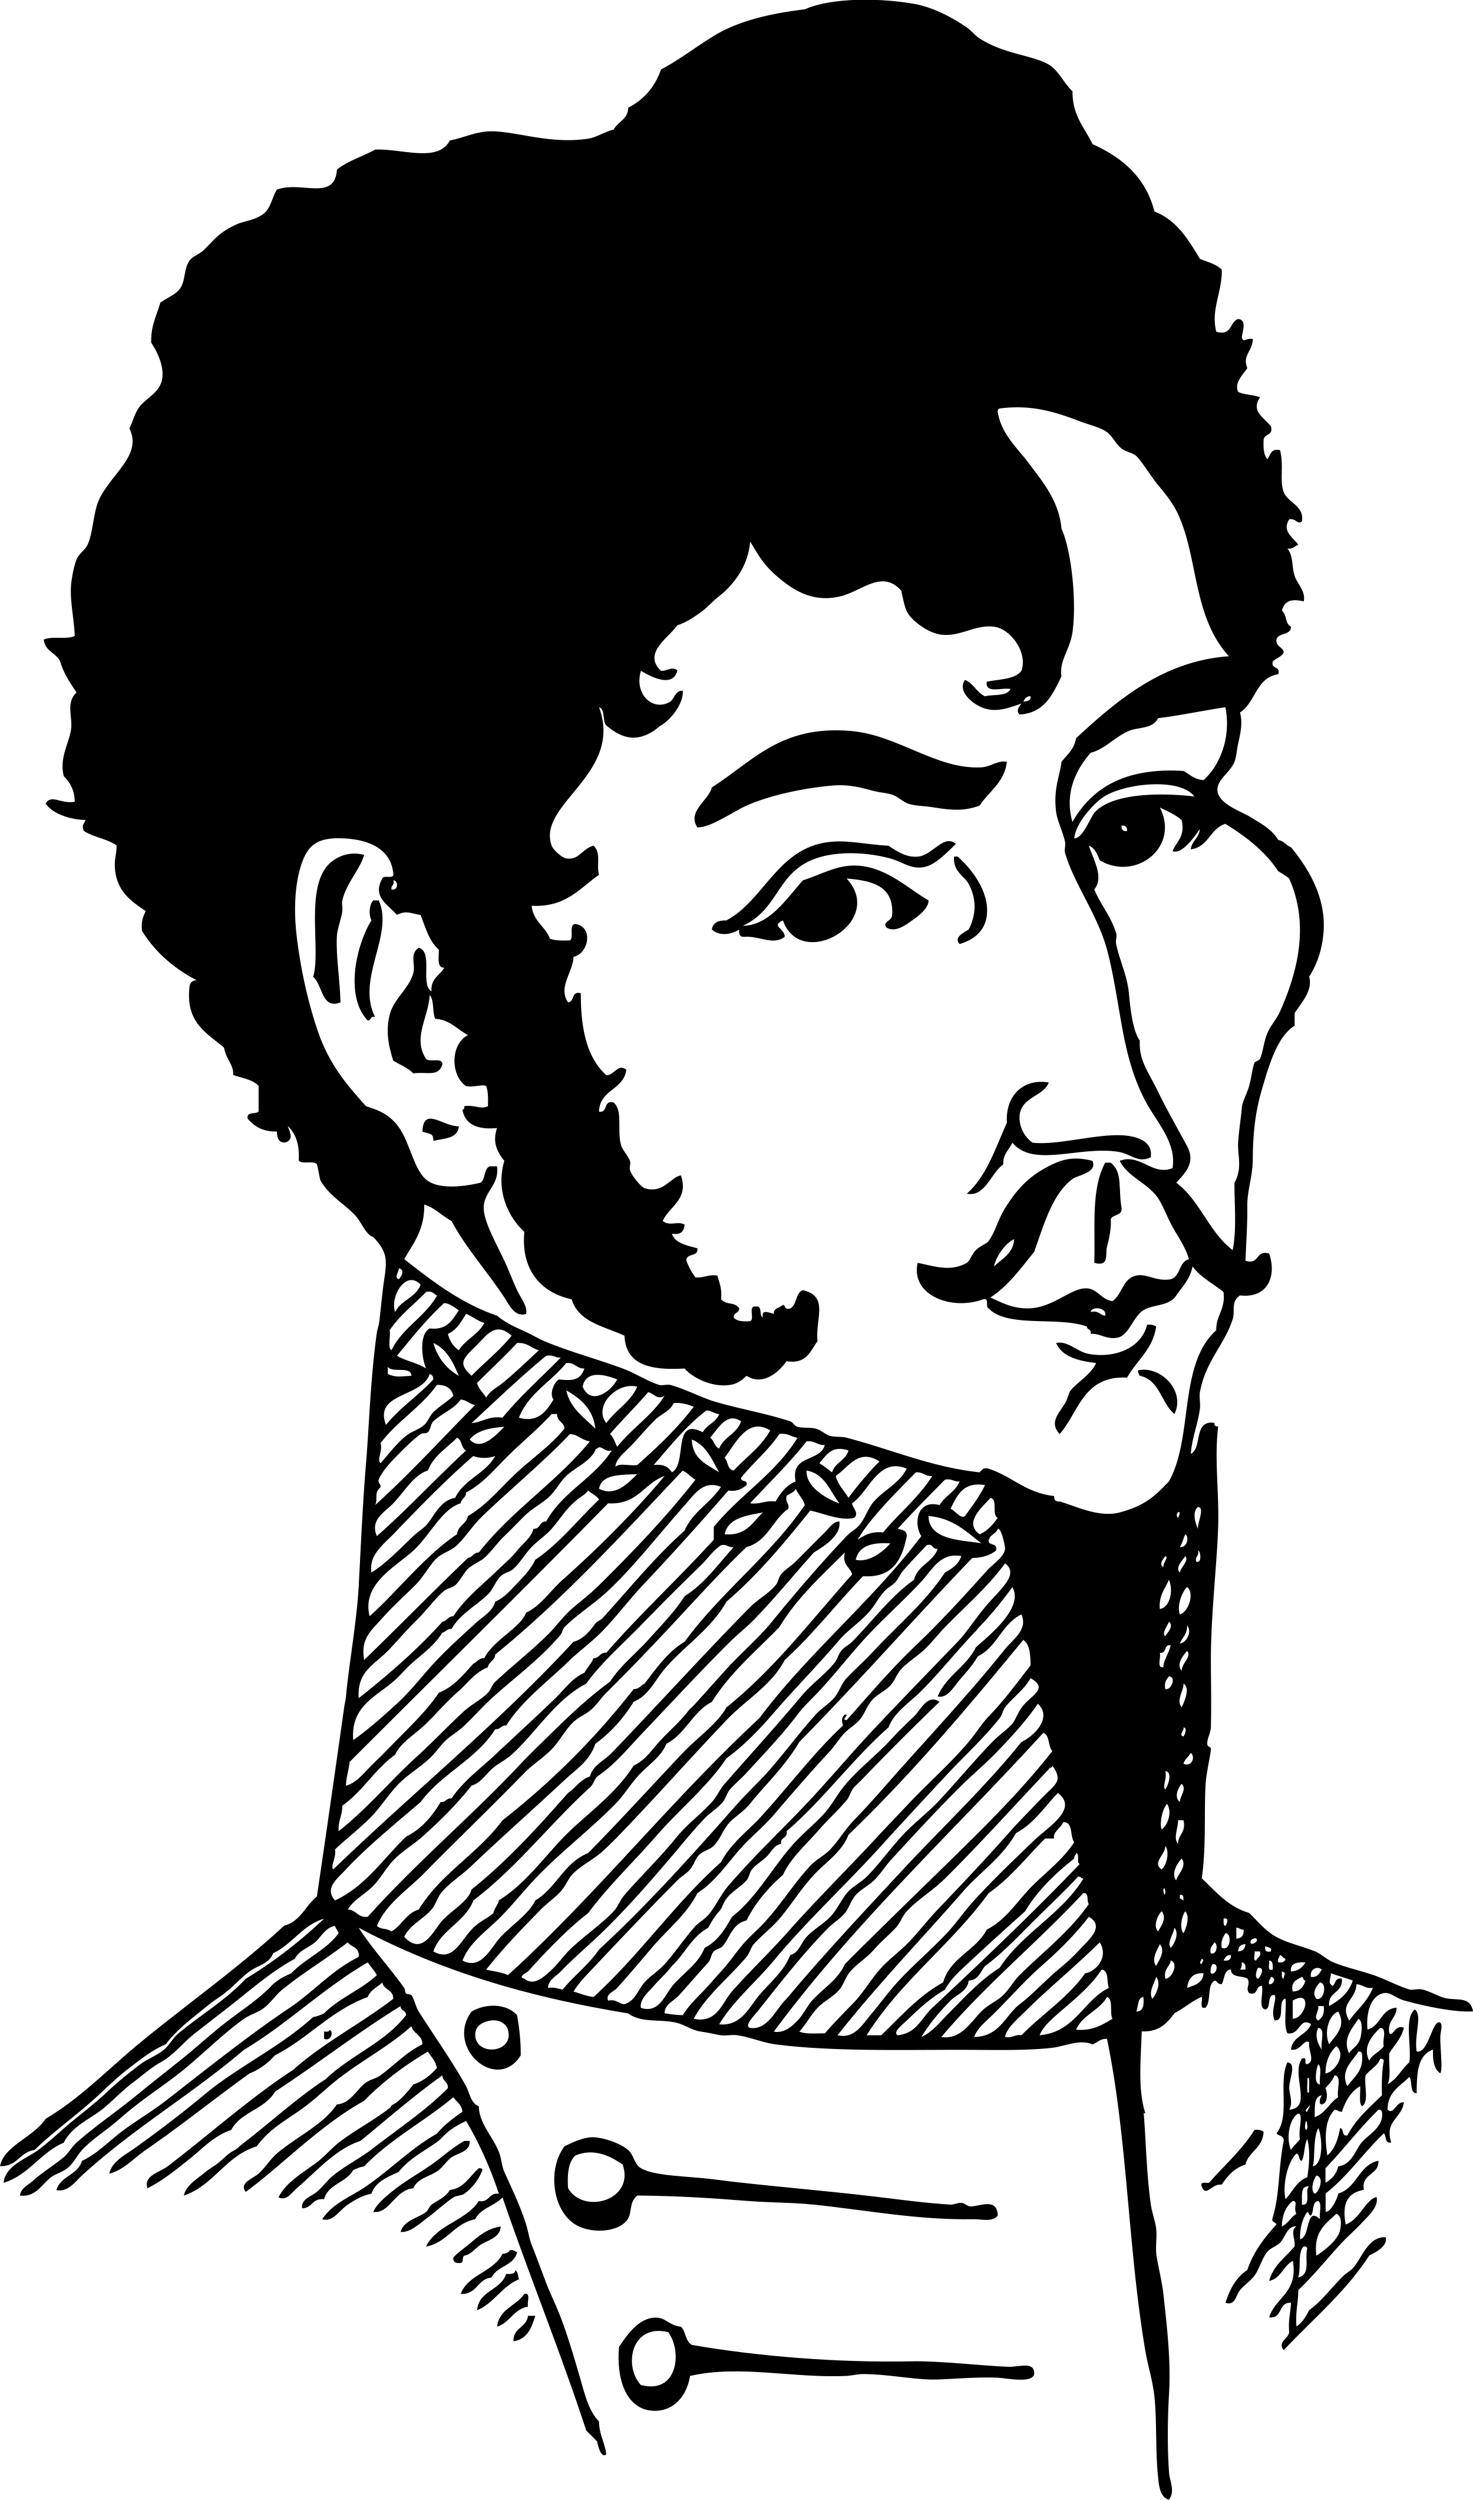 <svg xmlns="http://www.w3.org/2000/svg" viewBox="0 0 241.027 408.839"><g clip-rule="evenodd" fill-rule="evenodd"><path d="M164.76 124.61c-.441 3.432-2.944 4.802-4.47 7.15-2.311.839-4.238.841-7.447.298-1.417-.24-3.068-.23-4.172-.596-.953-.316-1.764-1.191-2.681-1.49-.897-.292-2.027-.35-2.979-.596-1.82-.47-3.93-1.148-6.853-.894-4.539.395-10.163 1.559-14.003 3.277-1.352.605-2.542 1.396-3.873 2.085-1.214.629-2.654 1.443-4.171 1.49-1.704-2.663 1.769-4.329 2.383-6.555 6.878-4.425 11.26-10.154 22.643-9.236 7.764.626 14.036 6.35 21.451 5.958 1.47-.07 2.75-1.23 4.17-.89zM59.586 139.81c-.748 2.55-2.853 4.477-3.575 7.448-.125.514.088 1.136 0 1.788-.179 1.319-.834 2.826-.894 4.171-.147 3.329.514 7.041.596 10.725-3.137 1.206-2.892-2.894-4.469-4.171 1.256-4.068-1.165-13.528 2.085-17.876 1.098-1.47 3.45-2.83 6.257-2.08zM156.12 140.1h.597c2.058 1.83 5.185 5.548 4.767 9.534-.254 2.421-1.878 4.007-4.469 4.767-1.057-1.172.851-1.917 1.489-2.383 1.197-2.28 1.371-4.89 0-7.448-.76-1.39-2.58-1.98-2.39-4.47zM61.076 147.26h.894c2.571 5.619-3.776 12.821-.596 19.068-.813-.217-.6.592-1.192.596-3.875-4.046-1.815-12.587.596-16.386-.487-1.03-.349-2.57.298-3.28zM171.61 177.05c-.843 2.281-4.459 2.296-4.768 5.363-.152 1.522.559 3.362 2.086 4.469 3.956.51 10.536-1.502 14.896-1.192 2.118.151 4.876.88 4.469 3.575-2.089 1.055-3.219-.568-5.362-.894-6.409-.975-13.843 2.678-17.28-1.49-.509 1.179-1.561 1.816-1.489 3.575-2.044 1.357-2.924 5.385-5.959 4.767 3.23-2.828 4.678-7.438 6.555-11.619-.26-4.58 2.82-7.25 6.85-6.56zM75.079 184.2c-.142 2.043-2.395 1.975-4.171 2.384.025-1.272-.5-1.085-1.788-1.49.154-4.25 3.348-.83 5.959-.89z"/><path d="M179.06 206.54c.177-6.141-.554-12.038 1.787-16.386h.894c2.01 1.55 1.213 4.284 1.788 7.448.088 1.28-1.414.97-1.788 1.788.132 1.268-.198 3.024-.596 4.469-.34 1.25.46 3.38-2.08 2.68zM189.19 216.97c-.58 3.789-3.205 5.534-4.767 8.342-7.146-.394-7.888 5.618-11.023 9.236-1.771-1.865-.167-3.355.894-5.064.408-.657.54-1.659.895-2.086 1.115-1.346 3.375-2.645 4.171-4.469-2.926-.352-5.547-1.008-6.555-3.277 1.889-.449 3.4 1.426 5.362 1.787 4.147.764 8.593-.906 9.534-4.767.7-.09 1.15.05 1.5.3zM192.17 231.27c-2.182-1.791-2.366-5.578-5.66-6.257-.158-.239-.312-.483-.298-.894 3.69-.82 7.83 3.37 5.96 7.15zM84.613 329.59c.358 2.024.611 4.155.596 6.555-3.85 6.213-12.451-1.227-8.044-7.15 2.267-1.37 5.731-1.36 7.448.6zm-6.853 3.28c.115 3.47 6.414 2.974 5.363-.894-.243-.896-1.348-1.796-2.979-1.49-1.51.28-2.427 1.06-2.384 2.38zM53.926 331.97c.757.397.188 1.947-.894 1.489v-1.191c.423.03.843.05.894-.3zM206.76 348.66c-.105 2.676-2.416 3.146-2.979 5.363-1.822.561-2.922 1.845-3.873 3.277-1.658-.23-2.542 2.167-3.277.298-.3-.896.664-.528 1.192-.597 2.517-2.846 5.378-5.347 7.448-8.64.69-.1 1.15.05 1.49.3zM163.27 362.36c-.906 1.127-2.712.575-3.873.596-9.192.166-17.804-1.515-26.218-2.384-3.458-.356-7.177-.316-10.726-.596-6.172-.485-11.414-.831-18.174-.894-1.497 1.239-.697 2.911-1.787 4.171-1.537 1.776-5.294 2.013-7.747.894-4.23-1.929-5.37-9.106-2.383-13.108 1.491-.748 3.222-1.53 4.767-1.49 1.557.041 4.334.945 5.661 2.086.925.795.975 2.305 2.085 2.979 2.17 1.319 7.972 1.31 11.619 1.787 8.334 1.091 17.576 1.755 27.708 2.979 3.768.455 6.828.89 11.321 1.191.521.035 1.237-.345 1.788-.298.53.046 1.012.583 1.489.596 1.41.03 4.39-1.54 4.46 1.48zm-69.124-9.83c-1.131 1.055-1.363 3.007-1.192 5.363 2.5 4.331 10.956 2.02 8.938-3.873-2.003-1.39-4.69-2.75-7.744-1.49zM76.867 350.15c.086 1.797-2.006 1.997-2.979 2.681-.778.547-1.335 1.487-2.085 2.086-1.323 1.056-3.459 1.248-4.171 2.979-3.038.265-3.893 4.215-6.554 3.873.521-1.254 1.915-2.403 2.979-3.277 2.078-1.706 4.163-2.809 6.555-4.469 1.744-1.211 3.258-2.685 5.363-3.873h.892zM78.356 354.62c.347-.049.53.065.596.298-.576 1.424-1.575 2.879-2.979 3.873-.463.328-1.303.277-1.788.596-1.434.943-2.737 2.243-4.171 3.277-1.399 1.01-2.77 2.465-4.469 2.384.524-1.929 2.824-2.239 4.171-3.277.347-.268.542-.927.894-1.192.874-.66 2.275-1.158 2.979-2.383 2.455-.34 3.255-2.32 4.767-3.58zM81.931 364.15c-.078 1.845-2.143 2.228-3.277 2.979-.967.642-1.53 1.577-2.681 1.788-.413.183-.045 1.146-.596 1.191-.779.084-1.282-.108-1.192-.894.508-.581 1.207-1.109 2.085-1.788 1.64-1.27 2.968-2.84 5.661-3.28zM84.613 368.32c-.479 2.301-3.316 2.245-4.171 4.171-2.369.213-2.335 2.828-5.064 2.681 1.236-3.232 5.37-3.567 6.852-6.554.555-.041.996-.196 1.192-.597.621-.12.788.21 1.191.3zM84.315 371.3c.442.253.431.96.596 1.49-2.819 1.153-4.055 3.89-6.853 5.064.292-3.283 3.91-3.24 4.767-5.959.739.05 1.446.06 1.49-.59zM85.804 375.17c1.133-.238.379 1.409.596 2.086-2.386.395-2.938 2.624-5.065 3.277.343-2.94 3.169-3.39 4.469-5.37zM87.592 378.75c-.599 1.983-1.327 3.837-3.575 4.172-.078-2.264 2.159-2.212 2.384-4.172h1.191zM112.92 388.58c-.611 3.756-3.196 6.111-6.554 5.661-3.996-.536-5.563-5.313-5.065-10.428 1.299-1.912 3.185-4.731 5.958-4.768 1.719-.021 2.289 1.352 4.171 1.49.807.782.723 2.455 1.788 2.979 10.851 1.902 24.271 2.945 36.049 2.681 4.379-.098 12.16.798 15.791.895 1.746.046 3.979-.875 4.171.894.214 1.983-4.449.963-5.959.894-3.959-.181-8.785.366-11.023.298-3.533-.107-7.153-.884-11.023-.894-.856-.002-1.863.26-2.681.298-8.75.42-17.51-1.86-25.63.01zm-8.05 1.49c6.009 1.591 6.828-5.457 4.469-8.64-6.07-1.49-7.35 5.57-4.47 8.64z"/><path d="M191.27 408.84c-1.568-.433-1.656-2.636-1.788-3.873-.438-4.12-.163-9.126-.596-13.109-.272-2.517-1.061-4.915-1.489-7.448-2.836-16.761-2.908-34.807-6.257-50.946-1.161-.068-1.545.64-2.383.894-2.153-.918-4.52.361-6.853.596-4.57.461-9.496.302-14.599.299-10.104-.008-21.236.291-30.39-.895-2.119-.274-4.21-1.196-6.256-1.489-.858-.123-1.852.107-2.681 0-1-.13-1.652-.367-3.277-.596-1.489-.21-2.762-1.191-4.171-1.49-2.728-.577-5.586.094-7.746-1.489-17.051-2.795-30.997-7.074-44.094-14.003 2.219 3.435 4.965 6.355 7.448 9.832.138.193.124.695.298.894.142.162.791.148.894.298.499.727.667 1.853 1.192 2.682 2.272 3.589 5.482 8.124 7.746 12.215.592 1.07.716 2.731 2.085 3.277.043 2.802 2.252 4.885 3.277 7.448.416 1.039.461 2.31.894 3.277 1.05 2.351 2.589 5.479 3.575 8.64.355 1.138.476 2.229.894 3.277.727 1.822 1.433 3.753 2.383 6.257.679 1.789 1.489 3.335 2.384 5.66 1.237 3.218 2.384 7.193 3.575 11.322.559 1.938 1.211 4.168 2.681 5.66.028 2.157.942 3.427 1.192 5.363-.775.755-1.35-1.218-1.49-2.086a136.928 136.928 0 00-1.788-1.787c-4.27-13.011-9.291-25.27-13.705-38.136-1.266 1.415-3.605 1.758-4.469 3.575-3.487.685-4.533 3.81-8.044 4.469 1.754-3.608 6.53-4.195 8.64-7.448 1.797.308 1.558-1.421 3.277-1.191-1.428-4.332-3.23-8.289-5.363-11.917-1.149.575-2.267 1.159-3.277 2.085-.827.758-.854.968-2.085 1.788-1.751 1.167-4.234 2.592-5.661 4.469-1.826.855-3.787 1.576-4.469 3.575-1.452.266-2.739 1.024-3.873 1.787-1.397.939-2.408 2.883-4.171 2.384 1.667-2.604 4.71-3.688 7.15-5.362 3.958-2.718 7.423-6.275 11.619-8.641 1.168-1.414 2.646-2.518 4.171-3.575-.115-1.176-.962-1.619-1.49-2.383-4.695 3.944-10.393 6.887-14.599 11.321-.696.098-1.231.357-1.788.596-1.118 2.06-4.093 2.263-4.767 4.767-1.908-.22-1.919 1.458-3.575 1.49-.278-1.47 1.532-1.965 2.384-2.682.984-.828 1.729-1.907 2.681-2.682 2.011-1.635 4.464-2.845 6.555-4.469 4.141-3.216 8.722-6.255 12.215-9.832.075-1.068-.895-1.092-.894-2.085-4.69 3.354-8.989 7.1-13.407 10.726-4.055 1.296-7.278 5.065-10.428 7.746-.807.687-1.687 2.126-2.979 1.489 1.229-2.572 4.292-4.18 6.555-5.959 1.177-.925 2.153-2.104 3.277-2.979 2.563-1.997 5.569-3.533 8.342-5.661.31-.237.11-.359.596-.596 1.001-.487 2.435-2.145 3.277-3.277 1.657-.527 2.827-1.543 3.873-2.682-.233-1.157-.938-1.842-1.489-2.681-3.874 2.283-7.384 4.93-10.428 8.044-7.223 3.999-13.467 10.565-19.366 14.896-1.178-1.445 1.22-2.206 2.086-2.979 1.076-.962 1.957-2.4 2.979-3.277 3.177-2.724 7.658-4.754 9.832-8.044 2.264-.189 3.196-2.431 4.767-3.575.738-.537 1.665-.666 2.384-1.191 2.24-1.637 4.223-3.782 6.852-5.065-.009-1.579-1.487-1.69-1.788-2.979-3.835 3.495-8.822 5.937-13.109 9.534-1.615 1.355-3.022 2.737-5.065 4.171-2.522 1.771-5.241 3.274-7.15 5.959-5.106 1.547-6.961 6.346-11.917 8.044.323-1.691 2.335-2.843 3.575-3.873.666-.553 1.458-.981 2.085-1.489 1.119-.907 1.433-1.428 2.681-2.086.4-.211.854-.707 1.49-1.191 4.243-3.233 8.576-7.273 13.407-10.428 3.988-3.857 9.717-5.974 13.109-10.428.048-.843-.895-.694-.894-1.489-7.131 4.389-13.581 9.459-20.557 14.002-1.603 2.866-5.632 3.306-7.15 6.257-2.812.917-4.758 3.104-6.853 4.767-2.185 1.734-4.261 3.454-6.852 4.768-.69-2.07 2.016-2.62 3.277-3.575 6.497-4.924 13.498-11.196 20.558-15.791 4.929-4.405 11.111-7.559 16.386-11.619.034-1.523-1.557-1.422-1.788-2.682-.8.789-1.961 1.217-2.384 2.384-6.034 2.209-9.722 6.764-15.194 9.534-1.106 1.276-2.482 2.284-4.171 2.979-5.726 4.113-11.047 8.433-16.982 12.513-1.935 1.33-3.568 3.267-5.958 3.873.461-2.048 2.665-3.092 4.171-4.171 3.916-2.806 7.739-5.71 11.619-8.938 5.18-4.31 12.412-7.759 17.578-12.513.696-.098 1.23-.358 1.787-.596 2.461-2.504 6.067-3.864 8.64-6.257-.419-.772-1.008-1.375-1.49-2.085-7.286 4.233-13.058 9.981-20.259 14.301-8.455 7.223-18.209 12.921-26.516 20.557-1.085.998-2.274 2.757-4.171 2.384.665-2.314 3.509-2.45 4.171-4.768 2.621-1.235 4.571-3.392 6.852-5.064 2.249-1.649 4.665-3.074 6.853-4.767 6.289-4.865 13.254-10.497 20.259-15.194 4.017-2.694 6.821-6.099 11.322-8.343.19-1.58-1.175-1.605-1.788-2.383-3.454 2.671-7.186 4.874-10.726 7.746-1.032.836-1.844 2.104-2.979 2.979-.98.755-2.271 1.069-3.277 1.787-3.34 2.384-6.283 5.336-9.534 8.044-2.565 2.139-5.424 3.973-8.342 6.257-1.259.985-2.136 1.801-3.575 2.979-1.418 1.162-3.161 2.29-4.767 3.873-.99.976-1.595 2.404-2.681 3.277-.799.642-1.878.881-2.682 1.489-1.58 1.197-2.48 3.286-5.065 2.979.097-1.179 1.368-1.732 2.085-2.384 1.525-1.382 3.31-2.441 5.065-3.873.788-.643 1.269-1.659 2.085-2.383 3.077-2.729 6.616-5.109 9.832-7.746 2.447-2.008 4.892-3.914 7.448-5.959 2.298-1.839 4.622-3.989 7.15-5.959 2.259-1.759 4.702-3.334 6.852-5.362.304-.287.596-.621.894-.894.794-.728 1.692-1.235 2.979-1.788 2.319-2.448 5.741-3.792 7.746-6.555-.155-.44-.441-.751-.596-1.191-1.572.244-2.273 1.837-3.277 2.682-1.104.929-2.607 1.33-3.277 2.681-4.014 2.176-7.452 5.274-11.023 8.045-1.795 1.392-3.59 2.792-5.363 4.171-1.915 1.489-3.455 3.579-5.661 4.767-1.372.738-3.036 2.213-4.469 3.277-1.687 1.253-3.086 2.78-4.767 4.171-2.208 1.827-5.102 2.831-6.555 5.661-3.834 1.628-5.652 5.271-9.832 6.554.288-2.786 3.63-3.892 5.661-5.362 1.73-1.253 3.689-3.14 5.661-4.767 1.808-1.493 3.824-3.025 5.661-4.768 1.544-1.463 3.39-2.981 5.363-4.469 1.174-.885 2.737-1.445 3.873-2.383.904-.747 1.5-1.951 2.383-2.682 3.688-3.053 7.766-5.457 11.023-8.938 4.697-2.851 8.938-6.156 12.811-9.831-3.584 1.083-5.16 4.175-8.342 5.66-.597 1.723-2.616 2.038-3.873 2.979-1.573 1.178-2.638 2.539-4.469 3.873-.729.531-1.448.966-2.085 1.489-2.695 2.216-5.085 3.895-7.15 6.555-2.183.909-4.086 2.448-5.958 3.873-1.764 1.343-3.454 2.96-5.065 4.47-3.341 3.129-7.147 5.729-10.427 8.938-2.418.3-2.775 2.72-5.64 2.64.588-3.303 5.539-4.776 7.449-7.746 5.613-3.305 10.125-8.02 15.194-12.216 7.625-6.311 16.402-12.468 23.834-19.365 2.684-.692 3.485-3.268 5.363-4.767 1.477-9.969 3.039-20.84 4.469-30.985.093-.66.238-1.111.298-1.787.435-4.928 1.776-12.273 2.086-18.174.343-6.556.658-13.554 1.191-19.962.489-5.875.738-14.172 1.788-21.451.037-.251.195-.746.298-1.191.166-.717.535-5.142.894-7.448.504-3.242.439-4.504-1.788-6.853-1.302-.436-1.91-2.452-2.979-3.575-1.761-1.85-4.2-3.158-5.661-5.661-.25-.842-.346-1.839-.596-2.681-.543-.649-2.437.053-2.979-.596.188-2.671-.522-4.443-1.788-5.661.347 1.083 1.017 2.067-.298 2.682-1.242.149-1.43-.755-1.49-1.788-2.355.072-3.695-.873-4.767-2.085-.255-1.249 1.333-.652 1.788-1.192v-4.171c-.946-1.041-2.693-1.279-4.171-1.788.15-1.604-1.169-2.557-1.489-4.469-2.774-2.39-6.287-4.042-5.661-9.832.037-.758.434-1.155 1.192-1.192-3.724-1.937-6.762-4.559-8.938-8.044-.205-1.497.178-2.405.596-3.277-2.69-1.777-5.077-3.542-5.064-7.746.002-.908.296-1.775.298-2.979-1.495-1.087-3.822-1.342-5.363-2.383-.356-.889-.082-1.013.298-1.788-2.202-.023-5.276-.841-6.554-2.681.945-1.599 2.507.121 4.767-.298-.035-1.952-.788-3.185-1.788-4.171-.781-3.043.893-5.382 1.192-7.746.256-2.021-.894-4.273.894-5.958-1.03-1.552-2.098-3.066-2.681-5.065-.654-1.431-2.51-1.662-2.682-3.575 1.264-.623 3.801.027 5.065-.596-.11-2.926-.817-5.743-.596-8.342.099-1.161.453-3.086.894-4.171.402-.987 1.392-1.545 1.788-2.384.906-1.917.919-5.039 1.788-7.15.798-1.94 2.694-4.033 3.873-5.661 1.139-1.573 2.477-3.676 1.192-6.257.651-1.246.701-2.042 1.49-3.277 1.028-1.61 3.457-2.408 3.873-4.767.378-2.144-.9-4.631-1.788-5.959-.09-2.771.907-4.456 1.49-6.554 1.503-1.016 2.577-1.342 3.277-2.383.857-1.274.538-3.039 1.489-4.469.464-.697 1.623-1.04 2.384-1.788 1.934-1.901 2.418-2.81 5.363-4.171 1.129-.522 3.111-.668 4.469-1.788 1.095-.903 1.341-2.688 2.085-3.873 3.931-1.508 9.481 1.995 9.832-3.277 1.754-1.424 4.209-2.146 6.256-3.277 4.347-.197 10.293 2.208 12.215-1.49 2.585-.512 4.56-1.654 7.448-1.489 4.233.241 9.27 2.08 15.194 1.191 1.372-.206 2.673-1.131 4.171-1.49.679-1.307 2.332-1.641 2.384-3.575 2.562-1.311 4.359-3.387 5.363-6.256 3.181-1.668 5.648-3.691 8.938-5.661 3.633-2.175 8.743-3.491 14.599-4.171 3.911-1.774 11.515-1.997 17.876-.894 2.925.507 6.127 2.127 8.64 3.873.775.539 1.29 1.276 2.085 1.788 4.198 2.7 9.085 2.733 11.62 4.469 1.258.861 2.327 3.005 3.575 4.171-.037 4.009 1.996 5.949 3.277 8.64 4.853 2.198 8.7 5.401 10.129 11.023 3.662 1.403 5.533 4.597 7.448 7.746 1.26.528 2.723.853 3.575 1.788.073 3.612-1.854 6.601-.894 10.13 2.616.729 2.139-1.635 3.575-2.086 1.44.133.713 1.974.596 2.979.253 1.063.734.036 1.788.298-.05 2.113-1.733 2.524-.894 4.767-.682.99-2.202 2.452-1.49 3.873.976.514 2.529.45 3.575.894-1.603 2.28.776 3.395 1.788 4.767.402 1.495-1.021 1.163-1.192 2.085-.091 1.381.003 2.579.596 3.277.524-.667.548-1.836 2.086-1.49.652 2.71-.13 4.904.596 6.853.647 1.737 3.393 2.233 2.979 4.767-.687.691-.961-.551-2.086-.298-1.28 2.079.846 3.052 1.49 4.171-.623.172-.851.739-1.788.596 1.001 1.176.683 2.888 1.192 4.469.437 1.357 1.829 2.462 1.489 4.171-2.021-.44-3.062-.17-3.575 1.489.968 1.082.412 1.985 1.489 2.682-.036 1.453-2.1.879-2.383 2.085-.135 1.227 1.066 1.118 1.191 2.085-.343.749-1.247.938-1.787 1.49-.353 1.345 1.32.666.894 2.085-3.634.538-3.711 4.631-6.257 6.257.435 1.715.134 3.129-.298 5.064-.223.998-.317 2.284-.596 2.979-.626 1.562-2.234 2.535-2.682 3.873-.901 2.7 3.473 4.121 5.065 5.065 2.023 1.201 3.776 2.201 4.767 3.873.925.167 1.295.89 2.085 1.192 2.602 3.155 5.495 7.648 5.363 13.109-.072 2.984-.954 5.839-2.384 8.044.643 2.284-1.352 4.37-2.383 5.958v2.086c-2.747 1.692-4.066 5.975-5.363 10.427-1.186 4.07-1.47 7.674-1.489 11.62-.013 2.475-.921 4.886-.894 7.448.033 3.229-.194 6.073-.299 8.938 2.399.711 1.562-1.814 3.873-1.191 1.257 3.632-.171 7.391-4.767 6.853-1.55 1.041-.755 2.484-1.191 3.873-1.303 4.141-4.434 6.845-5.363 11.917-.155.85.104 1.834 0 2.682-.305 2.479-1.33 4.908-1.489 7.448 1.949-1.03.356-5.603 3.873-5.064-.109.506.232.562.596.596-.647 5.283.178 10.827 0 16.386-.201 6.333-1.214 14.424-1.191 22.047.011 3.527.098 6.814 0 10.726-.022.903-.593 1.793-.596 2.682-.003.642.625.45.596.894-.096 1.446-.79 3.804-.894 6.257-.205 4.812.12 9.832-.597 14.896 2.302 2.167 4.303 4.636 7.747 5.66 1.201 1.133 2.396 2.617 3.873 3.575 1.972 1.281 4.364 1.704 6.853 2.682 1.014.398 1.963 1.353 2.979 1.788 1.993.854 4.351 1.332 6.555 2.085 2.055.702 4.128 1.834 5.959 2.384.523.157 1.384-.156 2.085 0 1.46.325 2.899 1.314 4.171 1.489 2.056.283 3.665-.239 4.172 2.086-2.737.225-7.679-.766-11.322-1.788-1.277-.358-2.2-1.37-3.276-1.191-1.822.303-2.971 2.628-2.682 5.959 2.203-.578 2.178-3.384 4.767-3.575-.022 1.765-1.552 2.022-1.191 4.171.597.673.892-1.475 2.383-.894-.409 1.774-1.561 2.809-2.383 4.171-.148 1.639.328 3.903-.298 5.064 1.593-.791 2.282-2.484 3.575-3.575.377-2.801-.878-7.233.894-8.64 1.283.936-.134 4.156.298 6.853 1.814.416 2.452-4.494 3.575-4.768.879-.024.31 1.514.298 2.384-.028 2.056.423 5.229 0 5.959-1.032-.656-1.259-2.118-1.191-3.873-2.689.947-2.637 4.257-2.682 7.149-1.212-.078-.636-1.945-1.191-2.681-1.477 1.503-3.551 2.408-3.575 5.362 1.057.94 1.388-1.38 2.681-1.191-.452 2.784-3.167 2.937-2.085 6.555-1.103.208-.743-1.045-1.191-1.49-3.32 3.135-5.907 7.004-9.534 9.832v2.979c.688.18 1.801-1.766 2.086-2.979 3.058-.914 3.304-4.641 6.554-5.363.088 2.471-2.812 1.955-2.383 4.768-2.822.502-3.566 2.376-2.979 5.66 2.255-.727 3.349-4.195 5.064-4.469.372 1.594-1.438 3.157-2.383 4.171-1.22 1.308-2.415 2.308-3.575 3.575-2.308 2.521-4.496 5.246-6.853 7.448 0 2.086-.505 3.666-.298 5.959.965-.624 1.539-1.639 2.085-2.682 1.981-1.386 3.698-3.752 5.661-5.66.451-.439 1.132-.773 1.489-1.192 1.611-1.885 2.491-5.159 5.363-5.064.373 1.335-1.396 2.387-2.682 2.979-3.86 5.971-9.24 10.423-14.003 15.492-1.087-1.379.806-1.837.894-2.979-.18-1.868.226-3.151.298-4.767-2.135-.149-1.318 2.653-3.575 2.383 1.03-3.339 4.764-3.976 3.873-9.235-1.582.802-1.905 2.86-3.873 3.277.693-2.585 2.69-3.864 4.172-5.661.099-1.431-.767-2.497.298-3.277-1.577-.03-1.79 1.781-2.682 2.682-.596.602-1.538.836-2.086 1.49-.887 1.06-1.242 2.714-2.085 3.873-.623.856-1.695 1.577-2.384 2.383-.676.792-.75 2.627-2.384 2.086.72-2.261 1.771-4.189 3.576-5.363 1.026-3.045 2.836-5.307 4.767-7.448-.128-.468-.938-.254-.596-1.191 1.149-3.785.894-8.039 1.787-12.513.046-.841-.842-.747-1.191-1.192 2.287-2.843.26-8.206 1.787-11.619 1.58.172.31 2.685.298 4.171-.007.917.701 2.392 0 3.575 3.909-.288.251-5.735 2.086-8.342 1.059-.463.18 1.012.894.894 1.359-.559.052-2.292.298-3.575-.845-.631-1.448 1.52-2.979 1.192.24-2.244 2.627-2.34 3.277-4.172-1.951-1.242-1.771 1.92-3.873 1.49-.639-1.348-.141-3.832-.298-5.661-1.427.36.08 3.655-1.787 3.575-.718-1.632.413-3.339 0-4.171-1.35-.058-.504 2.078-1.49 2.384-1.285-.204-.273-2.705-.596-3.873-1.104-.013-.533 1.651-2.085 1.191-.68-.831.3-1.472-.298-2.384-.887-.504-2.681-.101-2.682-1.489-1.18.112-1.027 1.556-1.49 2.384-.935.146-.787-1.027-1.489-.299-.861.927-.281 3.294-1.191 4.172-1.077.282-.416-1.174-.597-1.788-1.66.723-2.893 1.874-4.469 2.682-1.193 1.587-2.455 3.106-5.362 2.979-.147 4.737-.662 9.499.596 13.406-.254.055-.281-.116-.298-.298.4 4.386.442 9.92 1.191 15.194.211 1.486.768 2.741.894 4.172.116 1.307-.127 2.589 0 3.873.153 1.539.909 4.25 1.192 6.852.566 5.223 1.211 10.622.894 16.089-.219 3.772-.309 8.5 0 12.811.07 1.41 1.08 3.15-.03 4.49zm1.49-324.75c-.961-2.045-2.213-3.48-3.277-4.767-1.148-1.389-2.68-3.941-3.574-4.767-.547-.504-1.658-.63-2.384-1.192-.948-.734-1.483-2.019-2.384-2.682-1.057-.777-2.866-1.176-4.469-1.787-3.966-1.513-7.867-2.771-13.109-2.086-.231.066-.346.25-.298.596.583 3.609 3.228 5.884 5.065 8.342 2.249 3.009 4.952 6.156 5.362 10.726 1.575 3.421 2.536 11.708 1.788 16.982-.396 2.783-2.218 4.664-1.788 7.15-1.438 2.931-2.734 6.004-6.853 6.257-.654-.627-.062-1.325.298-1.788-1.648.533-3.605 1.387-5.66.894-2.121-.509-4.95-2.868-3.575-4.767 1.412.574 1.907 2.065 3.277 2.681 1.428-.36 3.617.042 4.171-1.192-1.398-.29-4.209.833-3.873-1.191 2.049-.434 4.606-.359 5.66-1.788 1.054-2.954-1.678-6.656-4.171-7.15-3.262-.646-5.886 1.787-9.235 1.191-2.12-.376-4.345-2.224-5.065-3.277-.566-.829-.771-1.904-1.191-3.873-3.13-3.494-6.343.004-9.832.894-4.507 1.149-7.665-.933-9.831-2.681-2.614-2.109-3.418-3.489-5.065-6.257-.312 4.136-2.85 7.201-5.064 8.938-1.22.957-1.647 1.596-2.682 2.383-1.269.967-2.807 1.979-4.171 2.384-1.398 2.037-5.73 4.552-2.681 7.448.822.103 2.092-.855 2.681 0-.785 2.951-4.593.817-5.958 0-1.158 3.915 2.027 6.708 4.767 5.064.676-.405.91-1.964 2.085-1.787.136 2.113-1.988 4.751-3.575 5.661-.421.241-.854.679-1.192.894-2.967 1.883-5.221 1.207-7.746-.894-.672-.718-.131-2.65-1.192-2.979 4.04 10.926-10.244 15.812-7.746 22.643.255.698 1.68 1.976 2.383 2.085 2.114.332 2.568-1.6 4.469-2.085 1.296 1.204.417 3.159.894 4.767-3.183 2.18-5.387 5.338-11.023 5.065.241 2.54 2.218 3.343 2.979 5.363.835.356 2.056.328 3.277.298.711-.481-.241-2.625.894-2.682 3.021.432 2.174 4.87-.298 5.363-.098 2.571-2.584 4.958-.894 7.448 1.102-.09.477-1.906 2.085-1.489-.022 6.241 1.148 10.669 4.171 13.407 1.351.036 1.833-1.968 3.277-.894-.438 3.336-4.352 3.196-4.469 6.853 1.538.247.623-1.959 2.383-1.49 1.541 1.293.561 4.341 1.192 6.853.224.893 1.141 1.797 1.49 2.682.169.429-.126 1.043 0 1.489.291 1.031 1.889 2.821 2.383 2.979 3.091.991 4.32-1.883 5.958-2.085 1.333 3.895-1.902 5.051-2.979 7.448 1.116.934 2.434-.037 3.575.596-.079 1.114-.646 1.738-2.085 1.49.583 1.601 2.455 1.915 4.171 2.383.229 1.52-1.902.68-1.788 2.085.418.973.862 1.919 1.49 2.682 1.411.12 2.05-.532 3.575-.298.324 1.166.794 2.185.596 3.873 1.096 1.057 2.155.336 2.979 1.489.001.796-.942.647-.894 1.49.48.612 1.494.69 2.681.596.796-.296-.395-2.58.894-2.384 1.2-.207.504 1.482 1.192 1.788-.341-1.518 1.198-.693 1.787-.596-.05-1.044 1.049-.938 1.49-1.49.468.128.254.938 1.191.596 1.141-.547.826-2.55 2.086-2.979 4.306.999 2.005 4.67 2.383 8.342-1.176 1.604-1.769 3.793-5.064 3.277-1.199 1.69-3.782 4.127-6.555 2.383-.707.744-1.543 1.309-2.681 1.49-2.919.466-6.159-1.162-7.448-2.682-4.875.28-9.636-.21-9.832-5.362-3.325-1.541-7.525-2.207-8.64-5.959-5.223-1.103-8.324-4.999-7.747-11.023-2.674-2.454-4.711-6.791-3.277-11.619-1.062-1.317-2.029-2.958-1.192-5.363-3.181.3-5.209-.551-5.661-2.979.232-.066.346-.25.298-.596 1.688-.268 2.708.592 3.873 0 .03-1.222.059-2.442-.298-3.277-.518-.369-1.979.228-3.277 0-2.578-1.746-2.594-6.875.298-8.342-2.019-1.153-2.957-2.496-5.363-2.681-.478-1.111-.128-3.05-.894-3.873-.178 3.628-2.83 7.022-.596 10.427.549.642 2.693-.31 2.681.894-.626 2.114-2.468 1.177-4.767 1.49-.872-.916-2.168-1.406-3.277-2.085-.796-2.491-1.237-4.786-.596-7.449.646-2.686 3.172-4.296 3.873-6.852.409-1.491-.674-3.086.894-4.171 2.406.672.189 5.968 2.085 7.15-.155-2.141 1.364-2.608 2.085-3.873-1.282-.008-.826-1.755-.894-2.979-1.553-1.327-2.171-3.589-2.979-5.661-1.825-.275-2.276-.778-3.873 0-1.354-1.653-4.123-2.888-2.383-5.959.216-.678 2.062.274 1.788-.894-.48-4.237-4.439-5.478-8.044-5.661-4.553-.231-6.08 1.169-7.15 4.767-.968 3.253-1.071 7.37-.596 11.322.644 5.356 1.887 10.995 3.575 15.79 2.027 5.758 5.38 9.196 7.746 11.917 2.158.679 3.41 1.234 4.767 2.681 2.447 2.609 2.899 7.847 5.363 9.534 1.922 1.316 5.478 1.035 8.64.298.802-.589.503-2.278 1.49-2.682h1.192c.443 3.472-2.771 4.272-2.085 7.746.479 2.428 2.336 5.596 3.575 8.342.642 1.425 1.188 2.901 1.788 4.172.637 1.349 1.728 2.649 1.489 3.873-1.874.63-2.821-1.537-3.575-2.682-2.81-4.268-6.344-8.169-8.64-12.513-1.571-.812-2.648-2.119-4.469-2.681.079 4.15-1.797 6.346-3.277 8.938 4.594 3.549 9.127 7.16 15.194 9.236 1.488 1.238 2.849 1.808 4.767 2.681.984.448 1.999 1.081 2.979 1.49 4.221 1.762 8.611 2.907 12.811 4.469 2.092.778 3.965 2.036 5.958 2.682.478.154 1.273-.121 1.788 0 1.963.462 5.385 2.155 7.15 2.681 4.051 1.207 8.751 2.019 12.513 3.277.487.163.688.762 1.191.895.956.252 2.071.064 2.979.298.924.236 1.522.954 2.384 1.191.79.218 1.851.081 2.682.298 7.39 1.935 13.838 4.801 21.748 5.661.359-.337.54-.851 1.49-.596 3.824 1.24 6.135 3.994 10.726 4.469-.054.649.244.947.894.894 2.512.693 6.384 2.703 9.832 1.787 4.258-1.131 5.825-2.772 8.044-5.064 4.056-7.24 1.496-19.119 7.746-24.729-.04-2.522 1.559-3.407 1.191-6.256-1.697-1.381-3.756-2.401-5.064-4.172-.467 2.172-1.745 3.371-2.682 4.768-1.193 1.778-3.765 1.39-5.362 2.383-1.666 1.036-2.344 4.06-4.171 4.47-1.832.41-3.044-.771-4.47-.597.218-.812-.592-.6-.596-1.191-4.623-1.732-12.986.275-16.088-2.979-.591-.203.186-1.774-.894-1.489-5.138 1.899-11.901-.618-10.726-5.959 2.787.549 5.363 1.525 8.044 0 .508-.289.819-1.436 1.489-2.085.782-.758 1.755-1.036 2.086-1.49 1.104-1.516 1.583-3.608 2.682-5.363 1.831-2.925 3.631-4.937 6.554-6.555 2.347-1.299 4.33-2.064 7.747-1.191.873 1.936-2.404 2.325-3.277 2.979-3.315 2.482-4.688 7.536-6.257 11.917-2.193 2.673-4.204 5.527-7.15 7.448 2.387 1.148 3.805 1.751 5.959 1.787 4.199.072 7.21-3.445 9.831-3.277 1.743.112 2.332 1.841 4.171 2.086 1.685-1.198 1.651-3.671 3.874-4.171 1.76-.396 3.208.999 5.66.596 1.628-.457 1.305-2.866 2.979-3.277-.448-1.652-1.47-3.235-2.384-4.767-.963-1.614-1.55-3.308-2.383-4.767-1.643-2.876-5.108-3.705-6.555-6.554 3.312-1.305 5.314 2.525 8.64 1.191.686-4.208-2.625-7.516-4.469-11.023-1.98-3.766-3.02-7.74-3.873-12.513-.737-4.123-1.411-8.643-2.384-12.215-1.576-5.793-5.372-10.682-6.853-15.791-.17-.587.116-1.268 0-1.788-.414-1.859-1.315-3.522-1.489-5.065-.429-3.801.637-5.715.894-8.044.909-1.177 2.108-2.063 2.384-3.873 6.573-6.051 14.144-12.654 25.026-13.407-5.95-6.44-5.01-16.159-8.36-23.286zm-25.32 30.686c.57-.125 1.283-.108 1.192-.894-.75-.05-.93.45-1.19.89zm33.07.89c-3.559.531-8.211 1.497-11.023 1.788-.866 1.819-3.198 1.425-4.767 2.085-2.263.954-3.968 3.029-6.257 3.575-2.121 2.448-4.41 6.313-2.979 11.321 3.201-5.637 8.732-8.945 18.174-8.342 1.017.571 1.787 1.391 3.277 1.49 2.64-2.33 4.56-6.96 3.58-11.92zm-20.26 14.9c-2.066 1.609-4.291 4.432-4.469 6.555 1.339-.016 2.331-2.786 3.277-4.171 2.93-3.388 11.36-3.282 16.386-2.681-2.5-3.3-12.19-2.04-15.2.3zm16.09 5.07c-.168.011-2.621 4.251-4.469 3.575.588-1.597 2.094-2.276 1.49-5.065-.983-.904-2.321-1.453-3.575-2.085 3.321 6.513-3.976 12.13-9.832 8.64-.414-.977-.774-2.006-1.788-2.384.874 2.536 2.466 5.186.895 7.15.909 2.291 2.752 4.42 3.575 7.15.177.587-.131 1.157 0 1.788.537 2.6 1.828 5.2 2.085 8.044.276 3.047.709 6.247 1.788 7.746-.179 3.243 1.365 5.014 2.979 8.342 1.543 3.182 3.396 6.365 4.768 8.938 1.465 2.75-.462 4.51-1.788 5.959 3.873 2.88 5.381 8.125 9.236 11.023.718-3.772.239-7.853.298-11.023 1.338-2.418.479-4.419.596-6.555.105-1.93.498-4.203.596-5.661.065-.979.824-2.305 1.192-3.575.385-1.33.527-2.911.894-3.873.038-.1.789-.353.894-.596.531-1.23.629-2.853 1.191-4.171.569-1.333 1.504-2.27 2.086-3.575 2.859-6.409 4.88-14.187 1.489-21.749-.531-.462-1.167-.819-1.787-1.191-2.167-3.295-5.271-5.652-8.641-7.747-2.514.763-2.755 3.799-5.66 4.171.17-1.41 1.34-1.83 1.48-3.28zm-11.92.29c.054-.65-.244-.948-.894-.894-.06.65.24.95.89.89zm-120.36 9.54c1.095.287 1.185-1.463.298-1.49.247.84-.419.77-.298 1.49zm98.615 61.67c1.273-1.308 3.097-2.067 3.277-4.468-1.64.75-3.14 3.21-3.28 4.47zm-97.423 2.08c.419-.39 1.071-1.577 0-1.787.083.53-.839 1.49 0 1.79zm-.596 5.37c.929-1.951 3.404-2.356 4.171-4.47-2.399-2.56-5.064 1.97-4.171 4.47zm5.065-3.28c-1.997 2.075-4.333 3.811-5.959 6.256.189 1.004-.384 2.768.298 3.277 1.776-3.686 5.478-5.446 7.448-8.938-.529-.27-.756-.84-1.787-.6zm2.979 1.79c-2.859 2.604-5.274 5.649-7.746 8.641 1.429.855 3.393 1.175 4.767 2.085-.744-1.7-1.142-5.663.596-6.555 2.903.321 3.723-1.44 4.767-2.979-.753-.43-1.331-1.04-2.384-1.18zm105.76 1.49c1.319-.326 1.482.504 2.384.596.35-1.33-2.2-1.62-2.38-.6zm-105.17 3.57c.303 1.188.902 2.078 1.787 2.682 1.099-1.781 3.195-2.564 4.171-4.469-1.143-.347-1.925-1.055-2.979-1.489-.814 1.28-1.526 2.65-2.979 3.28zm4.766 1.79c-2.291 2.285-3.215 2.967-.894 5.064 2.157-2.212 4.606-4.133 6.554-6.554-2.608-2.32-3.988-.18-5.66 1.49zm-2.979 5.07c-.955-2.222-1.967-4.389-4.171-5.362.724 2.45 2.141 4.21 4.171 5.36zm9.534-5.37c-2.099 2.271-4.388 4.352-6.555 6.555.283 1.008 1.017 1.565 1.49 2.383.603-1.087 1.765-1.638 2.681-2.383 2.157-1.754 4.057-3.623 5.959-5.363-1.263-.32-1.874-1.3-3.575-1.19zm4.766 2.09c-4.248 3.498-8.203 7.288-12.215 11.023 1.816-.171 2.761-1.212 5.064-.895 2.899-3.557 6.349-6.562 9.534-9.831-.958.07-1.26-.52-2.383-.29zm3.278 1.19c-2.479 3.083-6.175 4.947-7.746 8.938 3.108.894 4.522-1.075 5.661-2.979-.734-.947.12-2.848.894-3.276 2.382.265 3.473.088 4.171-1.788-1.327.04-1.54-1.04-2.98-.89zm-29.198 1.79c1.429.621 2.012.386 3.873.298-.096-1.691-3.192-.383-3.873-1.489v1.19zm-.297 8.34c2.241-2.824 5.324-4.806 7.746-7.448.016-.513-.229-.765-.596-.895-1.232 3.87-9.207 3.01-7.15 8.34zm32.176-6.26c1.359 3.131 4.586.862 5.661-1.191-2.118-.84-5.143-1.53-5.662 1.19zm-23.835-.3c-2.601 3.655-6.549 5.964-9.235 9.533.39 1.302-.662 2.692 0 3.277 1.37-1.502 2.506-3.116 4.171-4.469.868-.705 2.194-1.062 2.979-1.787.588-.543.915-1.515 1.49-2.086 1.065-1.058 2.223-1.629 3.277-2.682-.293-1.18-1.152-1.81-2.682-1.78zm27.708 6.26c1.53-2.146 3.942-3.407 5.064-5.959-3.32-.84-7.232 3.13-5.069 5.96zm-1.787.9c-.396-3.279-2.432-4.918-4.767-6.257.677 3 2.926 4.42 4.767 6.26zm8.636-5.96c-2.021 2.348-4.226 4.514-6.256 6.853.59.502.816 1.368 1.192 2.086 2.353-3.01 5.667-5.06 7.746-8.343-1.23.72-1.63-.36-2.69-.6zm-30.683 1.19c-1.03 1.56-3.016 2.222-4.469 3.575-.432.402-.426 1.346-.894 1.788-.267.252-.892.081-1.192.298-1.437 1.038-3.368 3.022-4.469 4.171-.948.989-2.022 2.308-2.384 3.277-.186.497.371.699.298 1.191-.016.106-.496.493-.596.895-.192.769.059 1.492-.298 2.085 5.753-5.171 10.944-10.904 16.386-16.386-.972-.11-1.356-.82-2.382-.88zm34.863.59c-.641 1.376-2.07 1.789-2.979 2.681-1.549 1.52-2.71 2.979-4.171 4.47-.979.998-2.353 2.052-2.384 3.276.607-.684 2.475-.107 3.575-.298 3.318-2.938 6.538-5.975 9.236-9.533-.94-.36-1.9-.69-3.28-.6zm5.36 1.2c-3.332 2.527-5.915 5.805-8.64 8.938 1.605-.215 2.455.326 2.979 1.192 2.594-1.365-.012-9.171 5.064-6.555.632-1.256 2.179-1.596 2.682-2.979-.84-.06-1.24-.55-2.08-.6zm-24.433.59h-.894c-2.265 2.469-4.795 4.531-7.15 6.853-2.124 2.093-4.104 4.562-6.853 5.959-.005.889-.774 1.013-.894 1.787-3.107.972-4.96 5.182-7.747 7.746-2.898 2.668-8.464 5.393-7.15 10.726 4.383-3.881 9.023-9.899 14.301-13.407.165-1.424 1.532-1.646 1.788-2.979 3.166-1.837 5.433-4.743 8.044-7.15 2.592-2.39 5.525-4.395 7.746-7.15-.059-1.14-1.252-1.14-1.191-2.39zm25.023 3.87c.683.41.7 1.485 1.49 1.788.738-1.944 2.941-2.422 3.575-4.47-2.42-1.61-3.8 1.35-5.07 2.68zm2.39 3.28c.581.611.416 1.968 1.49 2.086 1.998-2.174 4.488-3.854 5.958-6.555-3.67-2.28-5.69 2.16-7.45 4.46zm-41.713-2.98c1.841 2.054 4.398-.828 5.661-2.085-2.405.18-4.529.63-5.661 2.08zm16.385-.89c-3.893 4.154-9.95 9.222-14.3 13.407-1.629 1.566-2.639 3.273-4.171 4.767-.912.889-2.364 1.257-3.277 2.086-1.13 1.024-2.131 3.036-3.575 4.469-2.02 2.003-3.553 3.335-5.363 5.362-2.011 2.253-3.56 3.393-2.979 6.853 5.708-5.514 11.247-11.197 16.982-16.684.775-.12.899-.89 1.788-.895 5.306-6.81 12.714-11.518 18.174-18.174-1.334-.17-1.882-1.11-3.279-1.2zm34.268 0c-1.794 2.676-4.273 4.665-6.257 7.15-.088.783 1.156.234.894 1.191-.725.566-1.473 1.109-2.979.895a515.691 515.691 0 01-14.003 15.492c-2.389 2.534-4.468 5.361-6.853 7.746-1.679 1.68-3.663 3.114-5.363 4.767-3.468 3.372-7.466 6.254-10.129 10.428-.873-.078-.916.674-1.788.596-3.1 4.944-8.813 7.275-12.215 11.917-3.923 3.356-8.952 7.442-12.513 11.322-1.124 1.224-3.271 2.807-1.49 4.767 5.015-2.335 7.876-6.821 11.62-10.428 2.515-1.259 4.249-3.299 5.661-5.661.872.078.916-.673 1.788-.596 1.956-2.907 4.833-4.968 7.15-7.15 3.273-3.082 6.837-6.318 9.832-9.235 1.59-1.55 2.756-3.295 4.767-4.171.443-.849 1.106-1.477 1.489-2.384.994.001 1.017-.969 2.086-.894 5.604-6.413 11.849-12.185 17.578-18.472v-2.086c4.217-5.218 10.132-8.736 13.705-14.599-1.07-.14-1.6-.81-2.98-.61zm-57.506 5.96c-2.419.731-4.039 3.816-5.959 5.66-1.296 1.246-3.507 2.512-2.383 5.065 5.068-4.466 9.644-9.424 14.599-14.003-.82-.372-.639-1.745-1.49-2.086-1.663 1.71-3.817 2.93-4.767 5.36zm47.666.3c-1.189-2.089-2.114-4.44-4.469-5.363.08 3.2 2.48 4.07 4.47 5.36zm14.3-5.07c-2.845 3.61-6.141 6.77-9.236 10.13 1.697.207 2.475-.505 4.171-.298.812-1.374 1.722-2.647 3.277-3.277-.88-4.456 4.036-3.114 4.768-5.959-1.26.08-1.6-.77-2.98-.59zm-34.258 1.19c-.182.017-.353.044-.298.298-1.062 1.964-3.215 2.697-4.767 4.171-1.072 1.018-1.802 2.558-2.979 3.575-1.247 1.078-2.67 1.791-3.873 2.979-1.08 1.066-2.082 2.134-3.277 3.277-1.125 1.075-2.066 2.482-3.277 3.575-.583.525-1.845 1.021-2.682 1.787-.574.525-1.321 2.003-2.085 2.682-.463.411-1.281.483-1.788.894-1.377 1.115-2.804 3.127-4.469 4.767-1.641 1.617-3.054 3.25-4.469 4.768-2.469 2.647-5.341 3.513-5.064 8.044 4.874-3.865 9.573-7.905 13.705-12.514.774-.119.898-.889 1.788-.894 1.942-2.963 4.875-5.244 7.15-7.448 1.342-1.3 2.297-2.061 3.277-3.277.975-1.21 2.3-2.119 2.681-3.575 1.174.082.911-1.273 2.085-1.191 2.615-4.833 7.833-7.064 10.726-11.619-1.291.34-1.675-1-2.388-.32zm36.348 2.39c.772.42 1.376 1.009 2.086 1.49.466-1.62 2.24-1.931 2.682-3.575-2.72-.9-3.57.7-4.77 2.08zm-56.608-1.2c-4.118 3.556-8.705 8.216-12.811 12.513-1.896 1.984-4.309 3.629-3.873 6.555 2.185-1.303 4.753-3.942 6.852-5.958.769-.738 1.782-1.3 2.384-2.086 1.318-1.723 2.192-3.76 4.469-4.171 1.442-3.027 4.992-3.946 6.555-6.853-.945.43-2.632.43-3.576.01zm59.288 3.28c.393 1.494 1.384 2.39 2.086 3.575a58.378 58.378 0 015.064-5.959c-3.44-2.16-4.98.89-7.15 2.38zm2.68 4.47c.022.696 1.269 1.679.298 2.384-2.181.539-4.975-.747-7.15-1.192-4.24 5.294-8.569 10.499-13.705 14.896-2.49 4.474-6.939 7.252-10.129 11.023-1.627 1.925-2.583 4.312-5.065 5.363-1.667 2.703-3.727 5.012-6.256 6.853-.987 2.885-3.072 4.1-5.065 5.958-5.058 4.719-10.407 9.459-15.194 14.003-1.603 1.521-3.408 2.667-4.767 4.171-.799.885-1.045 2.109-1.788 2.979-1.381 1.617-3.531 2.483-4.469 4.469 3.051 3.235 4.759-1.052 6.256-2.681 1.586-1.726 4.26-3.125 4.767-5.065 5.85-4.677 10.865-10.188 15.79-15.79 1.251-.835 1.991-2.18 3.575-2.682.467-1.84 2.322-2.572 3.575-3.873 7.566-7.854 15.21-16.321 22.643-23.834 1.312-1.326 2.993-2.183 4.171-3.575.442-.523.471-1.249.895-1.788.589-.749 1.653-1.361 2.383-2.085 1.691-1.68 3.223-3.254 4.768-4.768.604-.593 1.385-1.815 2.383-1.787.319 2.249-2.359 3.964-4.171 5.064-3.349 3.73-6.547 7.668-9.832 11.023-1.222 1.248-2.633 2.345-3.873 3.575-4.965 4.926-9.621 9.993-14.301 14.896-2.372 2.485-4.538 5.209-7.448 7.15-.491.503-.647 1.339-1.192 1.788-6.551 5.962-11.949 13.077-19.067 18.472-1.367 3.599-5.242 4.689-6.555 8.342 3.29 1.837 4.416-1.793 6.555-3.873 1.172-1.14 2.406-1.585 3.277-2.384.152-.841.721-1.265.894-2.085 5-3.153 8.015-8.077 12.215-11.917 3.472-3.175 7.293-6.09 9.832-10.13 1.829-.802 2.916-2.486 4.171-3.873 1.559-1.723 3.574-3.438 4.767-5.065.301-.41.585-.555.894-.894 1.885-2.073 3.573-3.991 5.362-5.959 2.403-2.642 5.249-5.041 7.448-7.746 3.938-4.841 8.177-9.751 12.216-14.002.637-.672 1.504-1.096 2.085-1.788.972-1.157 1.421-2.797 2.384-3.873 1.726-1.929 4.178-2.996 5.362-5.362-4.65-1.96-6.16 3.79-8.93 5.65zm-27.71-5.36c-9.859 10.399-19.506 21.012-30.687 30.091-.058 1.035-1.054 1.131-1.192 2.085-2.198.902-3.2 2.484-4.767 3.873-2.117 1.877-3.528 3.561-5.362 5.363-1.799 1.768-4.055 2.962-5.065 5.064-3.287 2.374-5.314 6.008-8.64 8.343.025 1.613-.701 2.477-.596 4.171 4.77-3.761 8.52-8.323 12.811-12.216 2.79-2.529 5.1-5.035 7.746-7.448 1.156-1.054 2.805-1.871 3.873-2.979.509-.528.657-1.287 1.192-1.788 2.84-2.66 5.878-5.018 8.64-7.746 1.339-1.323 2.45-2.939 3.874-4.171 1.548-1.34 3.033-2.45 4.469-3.873 5.54-5.489 10.947-11.093 15.791-17.28-.77-.4-1.27-1.09-2.09-1.46zm25.63 5.36c-1.571-2.004-2.347-4.804-5.362-5.362-.22 3.35 5.22 5.4 5.36 5.36zm2.98 5.96c1.088-.7 2.168-1.408 4.171-1.192 2.601-3.159 5.831-5.688 8.044-9.235-1.185.092-1.496-.688-2.681-.596-3.29 3.37-7.47 7.43-9.53 11.03zm-42.31-8.34c2.682 1.368 4.708-.903 6.256-2.383-2.76.12-5.782-.03-6.26 2.38zm-37.838 45.88c1.072-1.128 2.213-2.167 3.277-3.277 2.92-3.048 6.158-5.948 8.342-9.235 2.49-.986 4.004-2.948 5.661-4.768.629-.265.88-.907 1.788-.894 1.563-3.044 5.816-4.855 6.852-7.448 2.447-1.158 3.931-3.561 5.959-5.363 6.052-5.38 11.981-11.341 16.684-16.981-3.38 1.188-4.381 4.755-9.236 4.469-13.979 14.227-28.212 28.196-42.306 42.307-.138 1.352-.536 2.443-.596 3.873 1.453-.37 2.556-1.62 3.58-2.69zm94.448-47.37c-2.609 2.654-5.243 5.283-7.746 8.044.726.168 1.532.255 1.489 1.192-.76 3.808-2.259 6.877-7.15 6.554-4.338 4.5-8.18 9.498-12.811 13.705-2.238 4.231-6.288 6.426-9.534 9.832-5.507 5.779-10.79 11.721-16.088 17.279-1.308 1.372-2.794 2.921-4.171 4.172-1.493 1.356-3.346 2.206-4.767 3.575-.864.832-1.275 2.087-2.085 2.979-.975 1.073-2.257 1.941-3.277 2.979-3.178 3.233-6.196 6.37-8.938 9.832 1.211.278 2.559.421 3.575.894 14.507-13.199 26.736-28.68 41.114-42.008 8.045-10.725 18.42-19.119 26.516-29.793-1.348-2.072-.628-6.088 2.979-5.065.877-1.507 2.595-2.172 3.277-3.873-.97.07-1.27-.52-2.39-.29zm-42.31 3.87c-4.348 4.846-8.318 10.076-12.811 14.301-2.259 2.124-4.954 3.773-7.15 5.959-.276.274-.352.896-.596 1.191-3.429 4.161-8.211 7.501-11.917 11.023-1.411 1.341-2.727 2.872-4.171 4.171-.84.756-1.851 1.325-2.682 2.086-.807.738-1.541 1.831-2.383 2.681-1.676 1.689-3.719 2.792-5.363 4.47-1.723 1.757-3.016 3.938-4.767 5.66-1.875 1.846-3.781 3.293-5.661 5.065.245 1.252-.78 2.774-.298 3.276 13.001-12.521 27.074-23.971 39.327-37.241 1.733-.439 2.831-1.995 3.575-2.979.285-.376.872-.542 1.191-.894 4.513-4.964 8.51-9.939 13.407-14.301 1.307-3.062 4.229-4.51 5.958-7.15-2.82-1.12-4.23 1.07-5.66 2.67zm43.2.89c.826.323 1.634 1.725 2.384 1.192 1.166-1.615 2.371-3.19 3.277-5.065-3.74-.56-4.56 1.8-5.66 3.88zm-26.81-2.08c-.239 1.033.443 1.145.298 2.085-2.6 1.771-3.386 5.354-6.853 6.257-4.64 4.455-8.877 9.205-13.109 13.705-3.321 3.532-6.525 6.862-9.832 10.13-.83.819-1.476 1.849-2.384 2.681-.857.786-2.084 1.247-2.979 2.086-1.371 1.284-2.185 3.028-3.575 4.469-1.362 1.41-3.101 2.468-4.469 3.873-5.469 5.617-11.039 10.953-16.386 16.387-2.75 2.794-6.211 4.955-7.746 8.64.843.688 1.269.249 2.383.894 1.716-.965 2.389-2.974 4.469-3.575 3.557-5.877 9.707-9.162 13.705-14.599 8.023-6.277 15.184-13.417 21.451-21.451.907.014 1.159-.629 1.788-.894 1.951-2.518 3.754-5.184 6.555-6.853 5.916-8.087 13.958-14.048 19.664-22.345-.293-1.098-1.063-1.718-1.49-2.682-.25.67-1.06.75-1.5 1.2zm-32.478-.9c-.538.73-1.184.997-1.788 1.489-1.867 1.523-2.632 2.998-4.171 4.767-.926 1.064-2.276 1.946-3.277 2.979-1.129 1.164-1.9 2.6-2.979 3.575-.582.526-1.521.646-2.085 1.191-.849.822-1.228 2.162-2.085 2.979-2.084 1.986-4.572 3.229-5.958 5.661-.741-.046-.922.468-1.49.596-1.457 2.248-3.119 3.337-5.065 5.064-.972.863-1.711 1.805-2.681 2.682-2.971 2.687-7.306 4.19-6.853 9.832 2.472-1.72 4.764-3.789 7.15-5.959 2.388-2.172 4.282-4.76 6.554-7.15 2.042-2.147 4.227-4.085 6.257-5.959 1.258-1.161 2.791-1.896 3.277-3.575 1.448-.594 2.549-1.915 3.575-2.979 1.102-1.144 2.276-2.388 2.979-3.873 4.035-2.719 6.949-6.559 10.428-9.832-.409-.69-1.228-.96-1.788-1.5zm64.058 7.16c1.339-.549 2.166-1.607 2.979-2.681-1.048-.441.068-3.048-1.191-3.277-1.3 1.48-4.46 4.03-1.79 5.96zm35.75-.9c-.133-1.062 1.17-3.411 0-3.575-.98.69-.5 2.68 0 3.58zm-3.28-1.79c.86-1.72-.73-.78 0 0zm-74.18 2.69c3.565.288 4.559-1.995 6.257-3.575-2.76.52-5.68.88-6.26 3.58zm42 1.48c-2.47-1.9-4.614-4.126-8.641-4.469.03 4.15 6.01 3.93 8.64 4.47zm-10.72 16.69c4.364-4.153 8.377-8.616 11.619-12.215 1.059-1.175 2.807-2.181 2.979-3.575.043-.352-.614-3.494-1.192-3.277-.281.91-1.449.934-1.489 2.086.201.692 1.563.225 1.191 1.489-.962.727-2.192 1.184-3.873 1.192-9.54 9.924-18.637 20.292-28.304 30.091-1.812 3.16-4.685 6.182-6.852 8.64-.523.594-.979 1.199-1.49 1.788-.97 1.116-2.345 1.873-3.277 2.979-.909 1.079-1.364 2.556-2.384 3.575-.646.646-1.732.848-2.383 1.49-.642.633-.864 1.651-1.49 2.383-.564.66-1.471 1.169-2.085 1.788-4.878 4.918-9.781 10.104-14.301 14.896-1.005 1.066-1.931 2.056-2.681 3.277 1.069.321 2.031.749 3.277.894 7.499-6.802 13.291-15.311 20.855-22.047 1.663-3.172 4.349-5.035 6.555-7.448 4.462-4.881 8.791-10.639 13.406-14.896-.21-.743-.293-1.225.298-1.787.932-.092-.757.86.299.894 3.17-3.52 6.98-8.08 11.31-12.2zm43.2-16.09c1.024.21 1.667-1.484.895-2.086-.33.67-.5 1.5-.9 2.09zm-53.03 2.09c2.14.498 4.435-1.287 5.661-2.682-2.98-.2-5.17.39-5.66 2.68zm-22.05-2.39c-1.409.986-2.191 2.226-3.277 3.277a444.597 444.597 0 00-9.832 9.832c-3.063 3.154-6.545 6.168-8.938 9.533-5.159 2.7-8.085 7.874-12.215 11.619-1.016.922-2.242 1.426-3.277 2.384-1.044.966-1.814 2.243-3.277 2.682-2.494 3.147-5.241 5.84-8.044 8.342-1.415 1.263-3.105 2.252-4.469 3.575-1.355 1.314-2.239 3.077-3.575 4.469-1.317 1.371-3.141 2.206-4.171 3.873 1.439.05 1.601 1.379 3.277 1.192 7.913-8.85 17.114-16.579 25.026-25.026 1.316-1.406 2.793-2.817 4.171-4.171 3.387-3.329 6.686-6.523 10.428-9.236 1.704-2.639 4.187-4.562 6.256-6.853s4.267-4.503 5.959-7.15c3.297-2.065 5.487-5.238 8.044-8.044-.93.16-1.05-.53-2.08-.29zm33.67 0c-1.37 1.432-2.633 2.751-3.873 4.171-.468.535-.722 1.213-1.191 1.788-.479.584-1.278.942-1.788 1.489-1.019 1.094-1.667 2.454-2.681 3.575-1.485 1.642-3.508 2.984-4.768 4.469-3.465 4.083-7.404 8.064-10.726 11.917-2.397 2.782-4.927 5.396-7.746 7.448-3.186 4.716-7.632 8.285-11.321 12.514-3.753 4.303-7.881 8.213-11.321 12.811-3.315 2.514-7.168 6.564-9.832 9.534-.104.115-1.817.912-.596 1.191 1.611 1.266 3.199-.343 4.171-1.191 1.2-1.048 2.276-2.6 3.277-3.575 2.219-2.163 5.104-4.084 7.15-6.257.685-.727 1.084-1.869 1.788-2.681 2.719-3.14 5.887-6.183 8.342-9.236 1.85-2.301 4.083-3.906 5.958-5.959.798-.872 1.271-2.052 2.085-2.979 4.227-4.812 8.538-9.557 12.514-14.301 1.655-1.977 3.734-3.438 5.362-5.363.539-.637.764-1.542 1.191-2.085.527-.669 1.171-.868 1.788-1.49 3.433-3.46 6.222-7.357 10.13-10.13.595-2.384 3.099-2.859 3.873-5.064-.93.14-.67-.92-1.78-.6zm44.09 2.68c.951.42.753-1.783.298-1.788.22.92-.52.88-.3 1.79zm-68.22 10.73c-3.816 3.931-8.055 7.438-11.024 12.215-3.151 1.615-4.309 5.225-7.448 6.853-.825 2.024-2.701 3.288-4.171 4.767-1.583 1.592-2.628 3.491-4.171 5.065-4.171 4.255-9.007 7.888-13.109 12.215-2.046 2.159-3.845 4.469-5.958 6.555-2.122 2.094-4.821 3.914-5.958 6.852 3.125 1.637 4.633-2.142 6.256-3.873 1.888-2.012 4.551-3.688 5.661-5.958 3.423-2.039 4.728-6.196 8.64-7.746 5.318-5.4 10.473-11.084 15.492-16.387 2.33-2.461 5.578-4.667 7.15-7.448 7.825-6.276 13.914-14.29 20.558-21.749-.338-1.251-1.683-1.495-1.192-3.575-3.84 3.83-7.87 7.45-10.73 12.23zm23.23-7.45c-2.666 2.851-5.482 5.395-8.044 8.044-3.154 3.261-5.644 6.636-8.641 9.831-1.276 1.362-2.583 2.551-3.575 3.874-2.542 3.39-5.702 6.639-8.342 9.533-.852.934-1.869 1.754-2.681 2.682-.508.58-.706 1.486-1.192 2.085-.794.979-2.063 1.729-2.979 2.682-1.635 1.7-2.842 3.191-4.171 4.767-4.437 5.262-9.257 10.821-14.003 15.195-2.04 1.88-3.656 3.28-5.362 5.064-.708.74-2.084 1.428-2.086 2.682 1.024-.131 1.67.117 2.384.298 1.866-2.305 4.277-4.065 5.958-6.555 8.083-7.452 15.557-15.831 22.643-23.834 1.757-1.985 3.664-3.705 5.363-5.661 2.587-2.978 5.002-6.233 7.448-8.938.882-.975 2.13-1.72 2.979-2.682.87-.985 1.198-2.326 2.086-3.277 1.336-1.433 2.818-2.71 4.171-4.171 4.07-4.399 8.638-8.127 11.917-13.109 1.158-.629 2.23-1.345 2.682-2.682-3.49-.62-4.7 2.19-6.57 4.19zm39.63-2.38c-.132-.663.92-1.615.298-1.788-.22.32-1.17 1.37-.3 1.79zm2.68.89c.154-.854 1.561-1.995.895-2.682-.4.61-1.71 1.86-.9 2.68zm-87.59 67.04c.852-.999 2.245-1.825 3.277-2.979 1.859-2.078 3.354-4.36 5.065-6.257.371-.411 1.511-1.128 2.085-1.788 1.197-1.376 1.995-3.272 3.277-4.767 3.825-4.457 7.856-8.298 11.917-12.513 4.07-4.227 7.826-8.777 11.619-12.812 4.917-5.229 8.648-9.04 14.003-14.599 1.353-1.404 2.669-3.466 4.469-5.66 2.177-2.655 5.783-5.333 3.277-7.15-2.959 4.007-6.506 6.993-9.832 10.428-1.129 1.165-2.109 2.449-3.277 3.575-1.221 1.176-2.728 2.054-3.873 3.276-.727.776-1.056 1.906-1.787 2.682-.861.911-2.137 1.446-2.979 2.384-.884.982-1.241 2.319-2.086 3.277-.762.863-1.912 1.47-2.682 2.383-.849 1.008-1.498 2.029-2.383 2.979-3.166 3.398-6.044 6.754-8.938 10.13-1.224 1.428-2.696 2.735-4.171 4.171-2.858 2.783-4.902 6.438-8.342 8.64-1.706 3.456-4.947 5.98-7.448 8.938-1.909 2.258-3.869 4.56-5.661 6.555-.561.624-1.944 1.009-1.49 2.085 1.36-.267 1.688.496 2.681.596 1.78-.6 2.09-2.19 3.27-3.57zm84.31-61.08c1.686-.206 2.258-3.098 1.489-4.768-.61 1.48-1.67 2.5-1.49 4.77zm-29.79 3.28c-3.206 3.31-6.182 7.076-9.235 10.129-1.958 1.958-4.431 3.478-5.363 5.959-5.965 5.258-10.643 11.802-16.684 16.982.239 1.231-1.082.903-.894 2.085-1.167.156-1.561 1.282-2.384 2.086-.678.662-1.794 1.337-2.383 2.085-.394.501-.467 1.301-.894 1.788-.935 1.067-2.438 1.837-3.277 2.979-.68.925-.608 1.435-1.191 2.085-.801.894-1.287 1.732-1.788 2.682-2.662 1.41-3.848 4.296-5.958 6.257-.795 1.092-1.979 2.129-2.979 3.277-.901 1.034-2.364 2.233-2.085 3.575 3.227 1.036 4.028-2.649 5.661-4.172 1.68-1.796 3.777-3.175 4.767-5.66 2.122-1.057 3.331-3.025 4.469-5.064 3.817-2.969 6.3-7.499 9.534-11.322 1.56-1.844 3.842-3.749 5.363-5.362 1.359-1.441 2.15-3.047 3.276-4.469 2.211-2.792 5.356-5.157 7.747-7.746a75.247 75.247 0 013.873-3.873c.997-.932 2.204-3.781 4.171-2.384a454.268 454.268 0 00-12.514 12.513c-.463.482-.955.916-1.489 1.49-.527.565-.688 1.492-1.191 2.085-1.458 1.715-3.172 3.273-4.47 4.768-2.166 2.496-4.677 4.657-5.958 7.448-2.391 2.078-4.46 4.478-5.959 7.448-2.295.513-2.69 2.729-3.873 4.171-.355.433-1.12.495-1.49.894-.445.48-.459 1.306-.894 1.788-1.673 1.854-3.226 3.648-4.767 5.362-.873.971-2.399 1.489-2.383 2.979 1.106.141 1.363.223 2.979.298 1.041-1.698 2.439-2.956 3.575-4.171 1.046-1.119 1.812-2.032 2.682-2.979 1.482-1.614 2.523-3.256 3.873-4.767.942-1.055 2.018-1.962 2.979-2.979 2.829-2.997 5.077-6.681 7.746-9.534 1.019-1.089 2.32-1.66 3.277-2.681 1.401-1.495 2.433-3.279 3.873-4.768 3.038-3.137 5.587-6.169 8.342-9.235 5.571-6.201 11.267-12.381 16.387-18.77 1.234-1.542 3.786-3.169 2.681-5.661-3.167 1.5-3.986 5.349-7.15 6.853-.687 1.275-1.922 2.645-2.979 3.873-.969 1.126-2.012 3.083-3.575 2.682 1.387-3.38 4.689-4.845 6.256-8.045 2.145-1.906 7.897-6.451 5.959-9.831a61.855 61.855 0 01-5.71 6.84zm33.07-2.39c1.348-.31 2.486-3.438 1.192-4.469-.92.85-1.69 3.17-1.19 4.47zm-2.38 3.58c.28-.534 1.495-1.656.596-2.384-.19.63-1.26 1.89-.6 2.38zm2.38 1.19c1.081-.123 2.059-1.898 1.192-2.979.04 1.43-.79 1.99-1.19 2.98zm-54.22 31.28c-1.099 2.834-3.725 4.47-5.661 6.555-1.991 2.144-3.497 4.562-5.362 6.853-1.354 1.662-3.214 3.057-4.469 4.469-.507.57-.669 1.462-1.192 2.085-2.855 3.408-6.648 6.34-8.64 10.13 3.838.779 4.604-2.588 6.256-4.469 2.908-3.312 6.217-6.423 9.236-9.832 4.65-5.252 9.71-10.233 14.301-15.194 1.642-1.774 3.369-3.548 5.064-5.362 3.312-3.545 7.022-6.754 10.13-10.428 1.222-1.444 2.18-3.042 3.277-4.171 2.592-2.668 4.667-5.545 6.853-8.343-.024-1.764-.116-3.458-1.192-4.171-9.1 11.07-18.33 22.01-28.61 31.88zm50.94-29.79c.245.747-.58 2.565.596 2.383-.106-.852.871-2.26 1.191-3.575-1.23-.23-.56 1.44-1.79 1.2zm3.58 2.98c-.033-1.236 1.68-2.277.894-3.277-.55.66-1.87 2.09-.89 3.28zm-2.68 2.98c.949.259 1.876-2.023.596-2.085-.4.49-.8.99-.6 2.08zm-26.22 2.98c-.396.537-.479 1.268-.895 1.788-2.722 3.406-5.896 6.291-8.64 9.235-3.676 3.945-7.196 7.724-10.726 11.619-5.744 6.342-12.312 12.409-17.578 18.77-2.97 3.589-6.542 6.469-8.938 10.428 3.612.394 5.009-2.957 6.554-4.767 1.785-2.09 4.066-3.92 5.065-6.555 1.39-.333 1.782-1.986 2.682-2.979 1.053-1.162 2.706-2.06 3.873-3.276 1.223-1.276 1.869-3.01 2.979-4.172.844-.883 2.114-1.516 2.979-2.383 1.952-1.957 3.677-4.369 5.661-6.555 1.924-2.119 4.358-3.907 6.257-5.959 3.045-3.29 5.798-6.595 8.64-9.533 1.054-1.089 2.38-1.962 3.277-2.979.503-.57.896-1.923 1.787-2.979 1.503-1.779 4.117-2.825 1.192-4.469-1.02 1.88-3.09 3.33-4.15 4.76zm28.9 0c.567-1.178 1.382-3.217.298-3.873.04 1.24-1.26 2.7-.3 3.87zm-30.09 7.15c-1.837 1.925-3.97 3.698-5.958 5.661-3.943 3.891-7.716 8.016-11.321 11.917-.967 1.046-1.692 2.198-2.682 3.277-.98 1.069-2.358 1.684-3.277 2.682-.77.835-1.098 2.14-1.788 2.979-.768.935-1.809 1.508-2.681 2.384-4.155 4.172-8.134 9.344-11.62 13.705-.565.707-2.26 2.377-1.192 2.682 2.935.382 4.155-3.072 5.959-4.768 6.105-7.293 12.615-14.209 19.067-21.153 6.457-6.949 13.393-13.424 19.365-20.854 1.866-.834 5.2-3.883 2.682-6.257-1.79 2.66-4.21 5.29-6.55 7.74zm30.39-2.38c.171-.182.697-1.414 0-1.49.17.53-.88 1.23 0 1.49zm-67.04 48.26c1.64.338 2.926-.815 3.873-1.788.944-.968 1.616-2.431 2.384-3.277 1.821-2.008 4.244-3.422 5.362-5.958 5.703-5.725 11.505-11.329 17.28-16.982 5.821-5.698 11.619-11.423 16.685-17.876-.739-.75-.391-2.589-1.49-2.979-14.78 16.21-30.92 31.06-44.09 48.87zm67.04-43.79c1.38.566 1.993-1.157 1.191-1.788-.34.65-1 .99-1.19 1.79zm-22.05.89c-5.694 6.023-11.296 12.235-16.982 17.876-1.979 1.962-4.36 3.33-6.257 5.362-.725.777-1.056 1.905-1.787 2.682-1.18 1.251-2.393 2.222-3.575 3.575-1.16 1.328-2.723 2.273-3.873 3.575-.761.86-1.099 2.166-1.788 2.979-.966 1.14-2.558 1.904-3.575 2.979-1.165 1.23-1.846 2.657-2.979 3.873 1.032.458 2.717.263 4.172.298 1.458-1.696 3.063-3.298 4.767-5.065 1.66-1.724 2.824-3.891 4.469-5.66 1.46-1.571 3.296-2.884 4.767-4.469 1.547-1.667 2.909-3.43 4.47-5.065 3.985-4.176 8.017-8.449 11.619-12.513 1.83-2.064 3.315-3.521 5.362-5.661 2.234-2.335 3.631-2.73 1.788-5.362 0 .4-.52.27-.59.6zm19.07 3.28c.352-.415 1.329-2.804 0-2.979.33 1.15-.54 2.61 0 2.98zm2.38 2.08c-.001-.912 1.194-2.159.299-2.979-.65.77-1.26 2.16-.3 2.98zm-26.81 5.07c-2.25 4.007-5.847 6.341-8.64 9.533-6.842 7.821-14.289 15.573-20.558 23.537 2.715.64 4.021-1.684 5.363-3.277 1.265-1.501 2.59-3.287 3.873-4.767 2.521-2.91 5.668-5.497 8.64-8.641 1.522-1.609 2.844-3.597 4.469-5.362 3.377-3.669 6.04-6.184 9.832-9.832 2.335-2.245 7.295-5.133 3.873-7.746-2.19 2.27-3.92 5.01-6.84 6.56zm23.83-.6c.935-.563 1.792-2.766.894-4.171-.76.73-1.28 3.27-.89 4.17zm2.68 2.38c.014-1.576 1.349-1.83.895-3.873h-.895c.07 1.17-.84 2.91 0 3.87zm-18.77-3.57c-.454 1.034-1.827 1.72-1.489 2.682h-1.49c-3.02 3.038-5.667 6.448-9.235 8.938-6.058 8.343-14.41 14.391-19.962 23.239h2.384c3.201-3.055 6.09-6.424 10.13-8.641 1.172-4.091 5.34-5.187 7.15-8.64 3.356-1.705 5.115-4.914 7.746-7.448 2.337-2.251 4.841-4.192 6.555-6.853-.75-.95-.11-3.27-1.79-3.28zm16.09 7.74c.737-.563 1.389-2.769.596-3.873.09 1.42-2.24 2.8-.6 3.87zm-14.3-1.78c-3.112 2.449-5.955 5.168-8.044 8.64a562.934 562.934 0 00-10.13 9.236c-1.096 1.02-2.283 2.223-2.979 3.575-2.18 1.231-4.312 3.155-5.959 4.767-.827.81-2.69 2.166-1.787 2.682 3.139-.317 3.852-2.772 5.66-4.469 8.284-7.769 16.533-15.587 24.133-23.537-.588-.207.073-1.662-.596-1.787-.01.38-.37.41-.29.9zm16.68 3.57c.272-1.029 1.832-2.325.895-3.575-.63.68-1.79 2.38-.9 3.58zm-16.08-.59c-2.242 2.455-4.731 4.741-7.15 7.15-2.545 2.534-5.392 5.542-8.044 7.448-.767.922-1.062 2.315-2.682 2.383-.174 1.74-1.996 2.278-2.979 3.277-1.758 1.787-3.44 3.763-4.767 5.959 1.811-.825 3.098-2.487 4.469-3.873 2.68-2.709 5.306-5.56 8.342-7.448 3.724-5.711 10.126-8.743 13.705-14.599-.39-.02-.42-.39-.9-.3zm14.3 2.68c.081-.405-.185-1.162-.298-.596-.08.41.18 1.16.3.6zm-36.65 23.53c3.377.53 5.021-2.813 6.853-4.469 1.02-.923 2.352-1.473 3.277-2.384 1.016-1.001 1.721-2.325 2.681-3.277 3.843-3.807 8.193-7.099 11.321-11.619-.396-.497.108-1.896-.894-1.788-7.52 8.08-16.11 15.08-23.24 23.54zm39.03-22.64c.3-.001.354.241.597.298-.028-.469.039-1.033-.597-.894v.59zm-3.58 5.36c.426-.681 1.549-2.208.597-3.277-.57.55-1.45 2.31-.6 3.28zm4.18.3c.393-.712 1.104-2.651.298-3.575-.54.58-1.02 2.75-.3 3.58zm-23.24 5.36c-2.888 2.536-5.47 5.538-8.044 8.044-1.064 1.036-2.431 2.089-2.979 3.575 4.194-.076 5.058-3.483 7.448-5.363 1.678-1.209 4.412-4.054 5.959-5.362 1.448-1.226 2.371-1.959 3.873-3.575 1.65-1.776 4.125-3.812 1.489-5.362-2.28 2.99-5.19 5.8-7.75 8.04zm30.09-6.55c.211-.22.743-1.458-.298-1.191.05.44-.11 1.1.3 1.19zm-8.94 3.57c.565-.54 1.453-2.304.596-3.277-.12 1-1.26 2.51-.6 3.28zm10.73-1.48c.838-.057 1.27-.519 1.191-1.49-.563.066-.657-.336-1.191-.298v1.79zm-2.39 1.48c1.467.7 1.718-2.415.596-2.384-.34.66-.77 1.22-.6 2.38zm5.66-1.48c-.264-.229-.851.183-.894.298-.42 1.12 1.48.21.89-.3zm-37.83 11.91c-1.339 1.333-3.079 2.772-3.277 4.171 1.227.233 1.528-.457 2.681-.298 3.401-3.451 7.588-6.117 10.428-10.13 1.512-.16 3.962-2.458 2.384-5.064-3.86 3.82-8.5 7.62-12.21 11.32zm30.38-9.53c1.003.379 1.231-1.511.596-1.787-.26.53-.83.76-.6 1.79zm-8.93 2.08c.37-.833 1.597-2.361.597-3.575-.37.85-1.47 2.51-.6 3.58zm13.4-2.38c.758-.036 1.155-.434 1.191-1.191-.75.04-1.15.43-1.19 1.19zm5.37 0c.205-.801-.616-.576-.895-.894-.18.77.12 1.07.9.89zm-2.39 1.49c.127-.567.852-.539.596-1.489h-.894c.16.43-.35 1.54.29 1.49zm-5.36 0c.779.084 1.282-.108 1.192-.894-.74-.05-.93.46-1.19.89zm8.94.3c.679.083 1.12-.072 1.191-.597-.425-.071-.502-.49-.894-.596-.1.41-.43.58-.3 1.2zm-12.52.3c.043-.353.531-.676 0-.895-.04.34-.53.67 0 .89zm-5.95 2.38c1.051.036 2.257-2.542.894-2.979-.19 1.11-1.22 1.36-.89 2.98zm17.57-1.49c.044-.739.055-1.446-.597-1.49.14.56-.4 1.8.6 1.49zm-5.36 0h.894c.084-.68-.071-1.12-.596-1.191.03.52-.06.93-.29 1.19zm8.34.3c1.23-.061 1.902-.681 2.384-1.489-1.31-.03-2.53.05-2.38 1.49zm-13.11.3c.942.439 1.433-1.712.298-1.489-.25.34-.39.8-.3 1.49zm7.75.89c.266-.236 1.319-1.825 0-1.787-.23.21-.66 1.66 0 1.79zm8.64-.3c1.122.129 1.357-.629 1.788-1.191-.77-.68-2.02-.04-1.79 1.19zm-42.01 6.56c-.86.784-1.954 1.824-2.384 2.979 5.833-.522 7.077-5.636 11.321-7.746-.384-1.006.066-2.847-1.191-2.979-2.06 3.17-5.22 5.44-7.75 7.75zm37.54-6.26c.037-.745.568-.933-.298-1.191.05.44-.1 1.1.3 1.19zm-15.79 1.49c1.255-.434 2.583-.793 2.682-2.384-1.78-.1-2.48.89-2.68 2.38zm23.83-.3c.482-.412.371-1.418 1.49-1.192.214 2.399-2.325 2.045-2.086 4.47 1.729-.953 3.217-2.146 3.873-4.172-1.165-.424-2.41-.768-3.575-1.191-.03 1-.59 1.57.3 2.08zm-29.49 2.09c.498-.705 1.51-2.447.596-3.575-.27.93-1.34 2.61-.6 3.57zm19.07-2.39c.871.078 1.145-1.156.299-1.192-.1.41-.43.57-.3 1.19zm3.87 1.2c1.261-.031 1.78-.802 2.086-1.788-.394-.003-.272-.521-.596-.596-.82.48-1.86.73-1.49 2.39zm3.87 1.19c1.236.391 1.841-2.518.596-2.682-.54.52-1.41 1.71-.6 2.68zm5.37 3.57c1.287-1.792 3.014-3.144 3.873-5.362-1.25.157-1.664-.521-2.682-.596-.11 2.67-2.84 3-1.19 5.96zm-44.69 1.49c2.789.207 4.327-.837 5.958-1.788-.52-.97.185-3.163-.894-3.575-1.25 2.24-4.04 2.93-5.07 5.37zm9.83-2.98c1.212.021 1.282-1.102 1.191-2.384-1.04.15-.78 1.6-1.19 2.38zm25.62-1.79v2.979c2.11-.06 3.32-4.88 0-2.98zm4.17 3.28c.628-.464 1.08-1.104.894-2.383h-.894c.18.8-.88 1.86 0 2.38zm1.79 3.88c1.08-1.548 2.831-2.911 1.49-5.362-1.54.54-2.37 3.38-1.49 5.36zm3.28 1.49c.279-.708 1.393-1.117 1.788-2.384.25-.804.53-2.961-.299-3.277-.81 1.38-2.72 3.23-1.49 5.66zm-4.47-.6c-.312-1.079.676-3.457-.596-3.575-.64 1.26-.03 2.71.6 3.57zm7.74 1.79c.509-1.08 1.762-1.417 2.384-2.384-.286-.906.638-3.021-.597-2.979-1.09 1.08-2.98 2.96-1.78 5.36zm-7.15 2.08c1.511-.237 3.458-3.017 1.787-4.47-1.08 1.01-1.77 2.4-1.79 4.47zm3.58 2.09c1.045-1.537 2.74-2.424 2.384-5.362-.066-.232-.25-.347-.597-.298-.82 1.46-3.08 3.06-1.78 5.66zm2.98-1.79c-.281 1.605.63 4.404-.596 5.064-.553-.64-.201-2.183-.298-3.277-1.514.87-2.377 2.391-2.979 4.171-.563.067-.657-.336-1.192-.298-1.667 1.626-1.623 4.716-1.191 7.448 1.194-.99 1.747-2.623 2.086-4.469.7.094.177 1.412 1.191 1.191 1.403-2.668 3.592-4.552 5.661-6.554-.055-2.041-.017-3.989.298-5.661-.066-.232-.25-.347-.597-.298-.46 1.23-1.66 1.72-2.38 2.69zm-7.45 1.49c-.188-1.003.384-2.768-.298-3.277-.27.49-.85 3.28.3 3.28zm.89.6c.304.803.456 2.433-.596 2.682-.697-.076-.172-1.309 0-1.489-1.402.186-1.086 2.092-1.191 3.575 1.771-.612 2.409-2.357 3.873-3.277-.312-1.079.676-3.457-.597-3.575-.31.86-.94 1.43-1.48 2.09zm-2.68.59c-.061-.562.201-2.943-.298-2.085.07.56-.2 2.94.3 2.08zm-.29 3.28c-.135-.012 1.065-1.844 0-.596-.06.07-.57.55 0 .6zm11.61-.3c-3.063 2.994-5.67 6.446-8.64 9.534v2.383c1.006-.583 1.787-1.391 2.086-2.681 2.047-.237 2.76-2.39 3.575-3.575 1.075-1.563 3.986-2.709 3.575-5.363-.08-.23-.26-.35-.61-.3zm-14.3 6.56c.415-.678 1.031-1.154 1.49-1.788-.363-1.377.646-4.151-.298-4.171-1.4.78-2.03 3.92-1.19 5.96zm2.69-3.58c.048-.208-.104-1.734-.298-.894-.26 1.13.16 1.49.3.89zm.89 6.26c1.895-.406 1.481-5.217.895-6.257-.88 1.65-.49 4.96-.89 6.26zm-1.79-.9c-.613-.081-.28-1.109-.894-1.191-1.461 1.423-2.278 5.067-1.788 7.448 1.193-1.19 1.812-2.954 3.575-3.575.329-2.216.495-4.327 0-6.257-.52.98-.41 2.58-.9 3.58zm2.09 5.37c.697-.148 1.676-2.683.298-2.979-.41.5-1.08 2.28-.3 2.98zm-2.09 1.78c1.643.253.385-2.396 1.191-2.979-1.53-.13-1.09 1.69-1.19 2.98zm-3.28 3.58c1.016-.475 1.478-1.501 2.384-2.085-.527-.917.353-2.108-.597-2.086-1.1.88-1.73 2.24-1.78 4.18zm4.77-1.79c-.394-.004-.272-.522-.596-.596-.78 1.105-1.226 2.548-1.191 4.469 1.758-.313.85-5.503 3.277-3.277-.188-.905.381-2.566-.298-2.979-1.06.14-.66 1.73-1.19 2.39zm.89 6.56c1.031-.639 3.548-2.487 3.873-4.171.102-.527.469-2.214-.597-2.682-1.74 1.62-3.79 2.95-3.27 6.85zm-2.98 3.57c2.144-.503 1.02-3.088 1.489-4.768-.065-.231-.249-.346-.596-.298-1.01.97-.39 3.58-.89 5.07z"/><path d="M156.41 138.02c-.986.932-2.852 2.948-4.469 3.575-2.471.958-4.152-.624-6.256-1.192-4.427-1.195-10.744-1.44-14.599 1.192-4.082 2.787-4.339 7.377-9.534 9.832 4.458-.111 7.188-4.529 9.832-7.449 3.196-1.005 5.769-2.69 9.235-2.383 4.729.419 8.15 3.894 11.321 5.661.014 1.332-1.695 2.588-2.682 3.277-1.024.717-2.685 2.032-4.171 1.192-.88-.968.926-1.056.895-2.085.317-4.787-3.319-5.619-7.448-5.959 6.57 7.119-7.479 15.22-10.428 6.853-2.041.944.321 1.29.298 2.682-1.852 1.475-4.181-.188-6.555 0-.785.09-.978-.413-.894-1.192-1.294.86-3.289 1.119-4.469 0 .154-1.137 1.063-1.519 2.383-1.49 6.184-3.303 8.333-11.779 16.685-12.811 3.2-.396 6.202.427 9.831.596 1.601 1.08 3.013 1.924 4.768 1.788 2.5-.2 4.21-3.78 6.27-2.09z"/></g></svg>